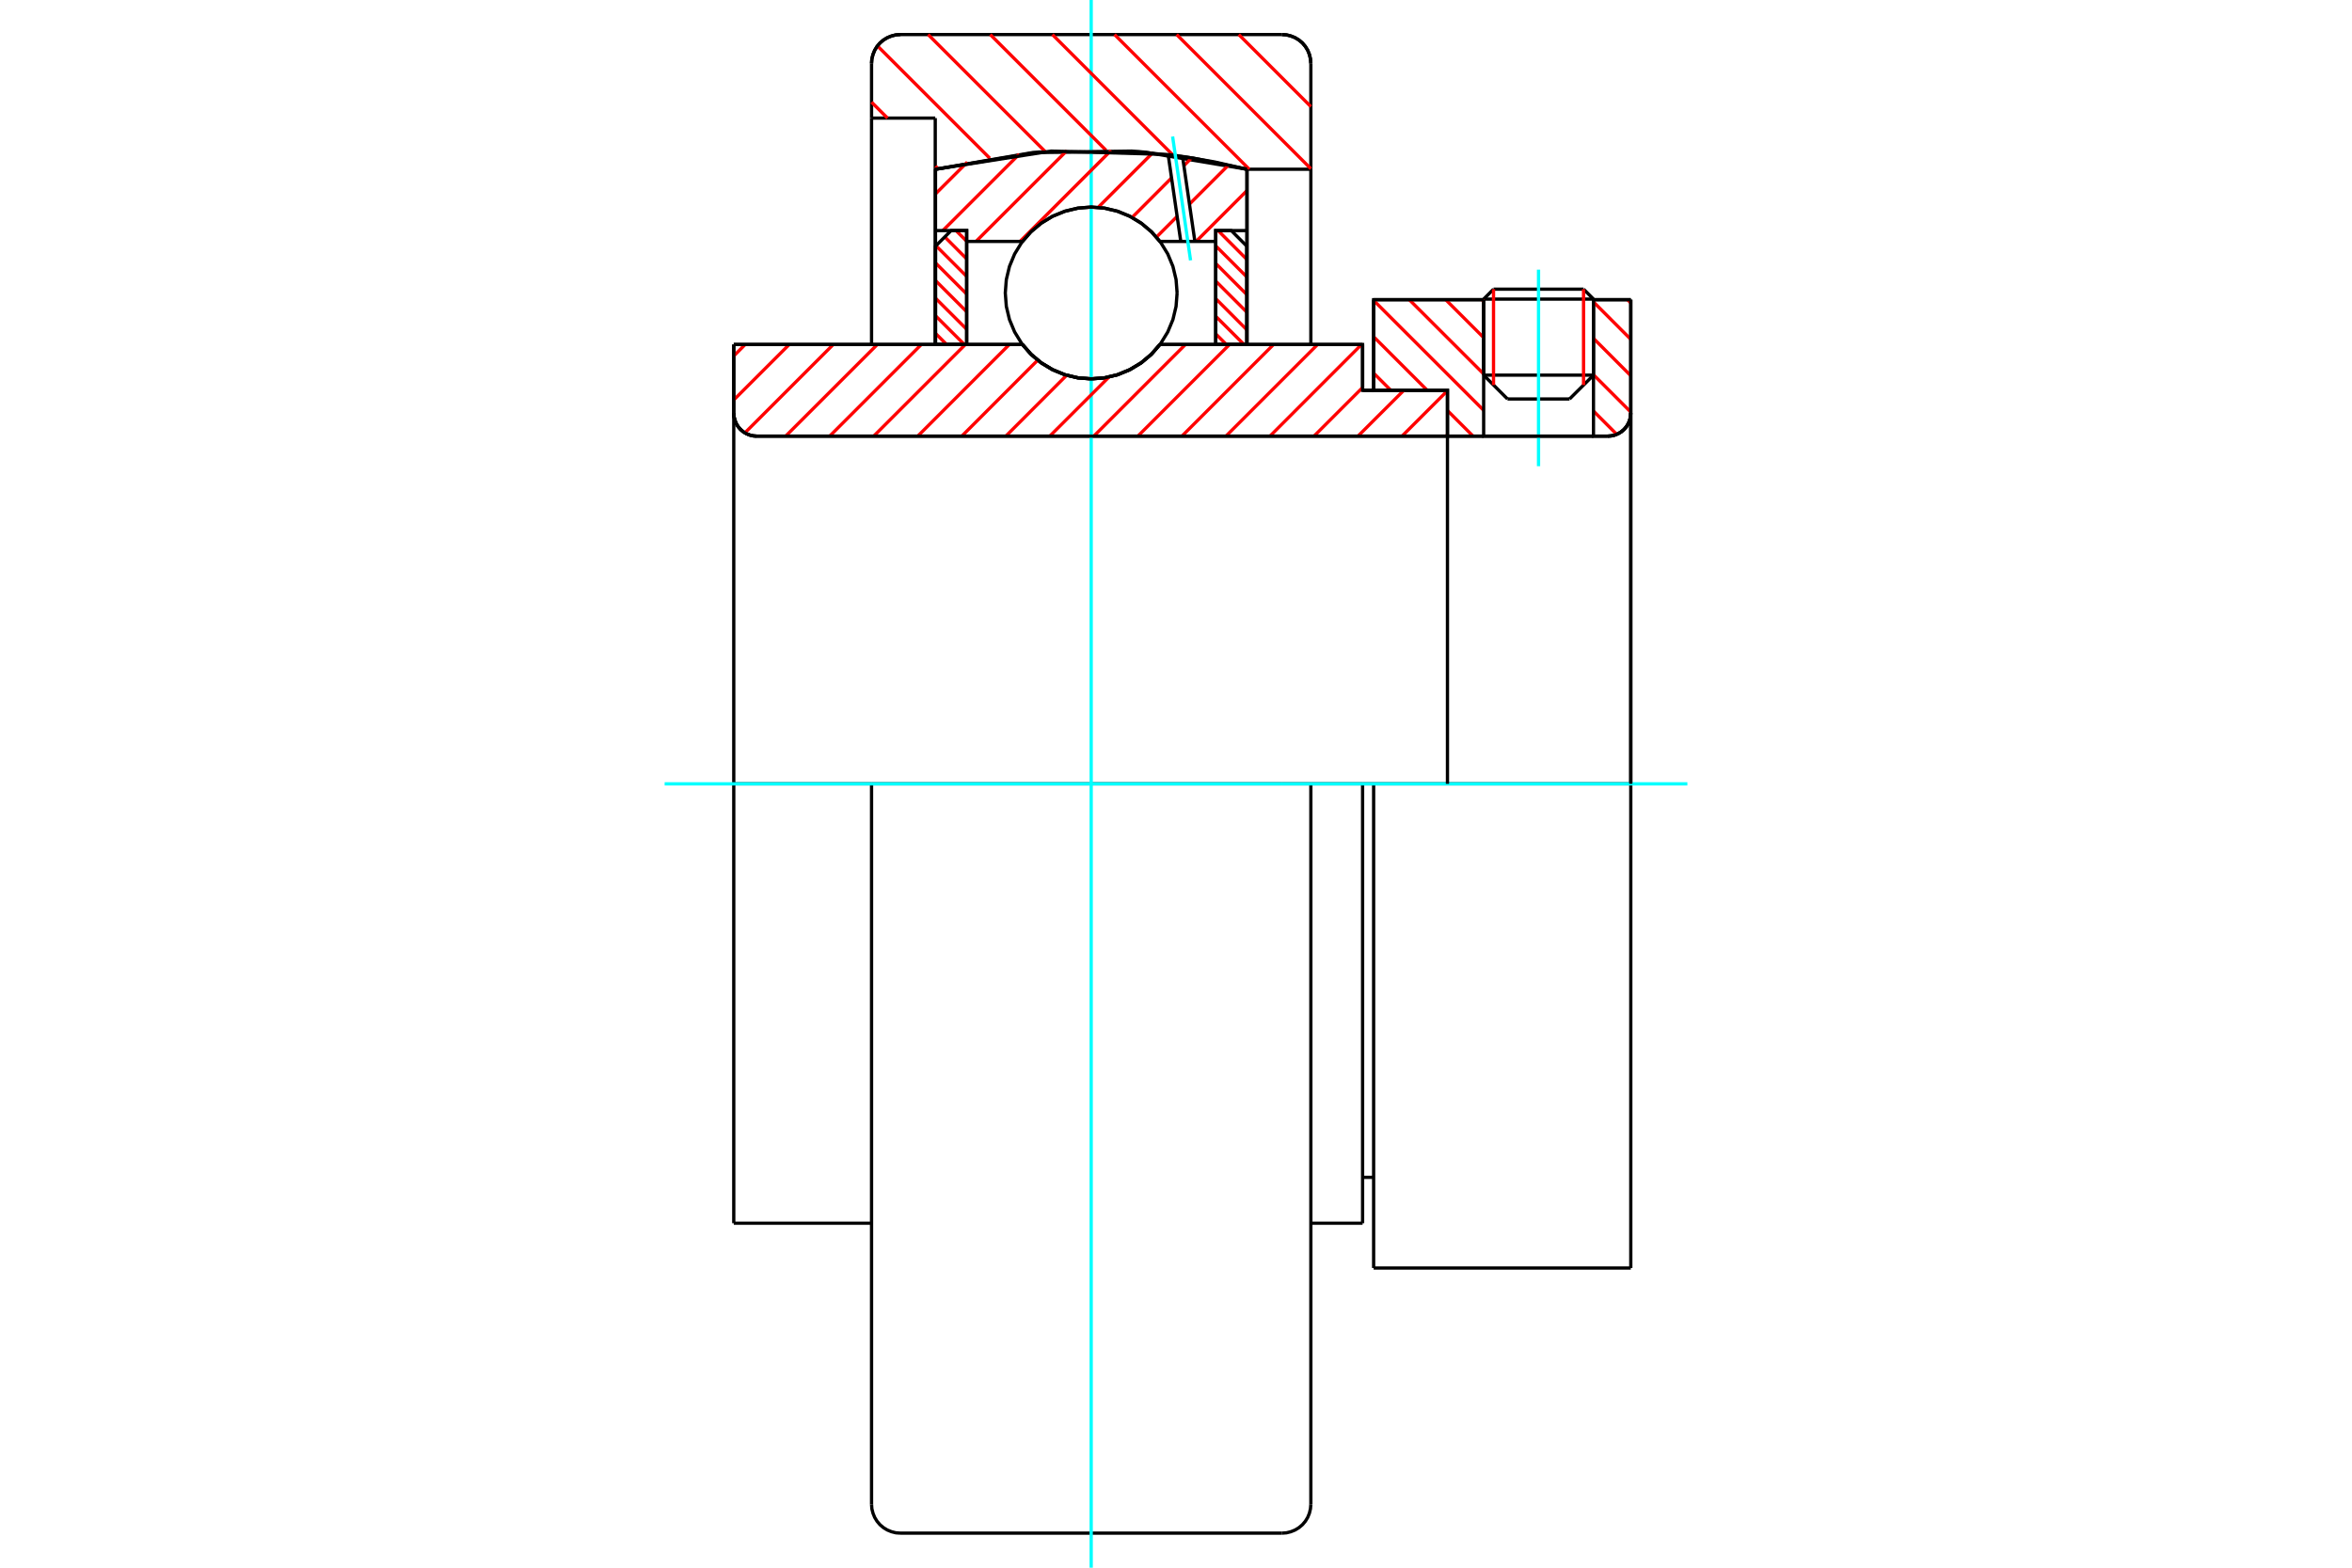 <?xml version="1.0" standalone="no"?>
<!DOCTYPE svg PUBLIC "-//W3C//DTD SVG 1.1//EN"
	"http://www.w3.org/Graphics/SVG/1.1/DTD/svg11.dtd">
<svg xmlns="http://www.w3.org/2000/svg" height="100%" width="100%" viewBox="0 0 36000 24000">
	<rect x="-1800" y="-1200" width="39600" height="26400" style="fill:#FFF"/>
	<g style="fill:none; fill-rule:evenodd" transform="matrix(1 0 0 1 0 0)">
		<g style="fill:none; stroke:#000; stroke-width:50; shape-rendering:geometricPrecision">
			<line x1="21025" y1="12000" x2="20856" y2="12000"/>
			<line x1="20856" y1="5976" x2="21025" y2="5976"/>
			<line x1="20856" y1="18726" x2="20856" y2="12000"/>
			<line x1="20856" y1="5274" x2="20856" y2="5976"/>
			<line x1="13340" y1="12000" x2="11231" y2="12000"/>
			<line x1="20856" y1="12000" x2="20064" y2="12000"/>
			<line x1="11231" y1="18726" x2="11231" y2="12000"/>
			<line x1="11231" y1="5274" x2="15650" y2="5274"/>
			<line x1="17754" y1="5274" x2="20856" y2="5274"/>
			<polyline points="15650,5274 15784,5427 15940,5557 16114,5661 16302,5738 16500,5785 16702,5800 16904,5785 17102,5738 17290,5661 17464,5557 17620,5427 17754,5274"/>
			<polyline points="11231,6324 11235,6379 11248,6433 11269,6484 11298,6532 11334,6574 11376,6610 11424,6639 11475,6660 11529,6673 11584,6677"/>
			<line x1="11231" y1="6324" x2="11231" y2="12000"/>
			<line x1="11231" y1="6324" x2="11231" y2="5274"/>
			<line x1="24390" y1="5743" x2="24390" y2="4588"/>
			<line x1="24024" y1="6108" x2="24390" y2="5743"/>
			<line x1="22709" y1="5743" x2="23074" y2="6108"/>
			<line x1="22709" y1="4588" x2="22709" y2="5743"/>
			<line x1="22709" y1="4588" x2="21025" y2="4588"/>
			<line x1="21025" y1="5976" x2="21025" y2="4588"/>
			<line x1="24608" y1="6677" x2="11584" y2="6677"/>
			<polyline points="24608,6677 24663,6673 24717,6660 24768,6639 24816,6610 24858,6574 24894,6532 24923,6484 24944,6433 24957,6379 24961,6324"/>
			<line x1="24961" y1="4588" x2="24961" y2="6324"/>
			<line x1="24961" y1="4588" x2="24390" y2="4588"/>
			<polyline points="24961,19412 24961,12000 21025,12000"/>
			<line x1="21025" y1="19412" x2="21025" y2="12000"/>
			<line x1="24961" y1="6324" x2="24961" y2="12000"/>
			<line x1="22709" y1="5743" x2="24390" y2="5743"/>
			<line x1="24390" y1="4579" x2="22709" y2="4579"/>
			<line x1="22860" y1="4427" x2="24238" y2="4427"/>
			<line x1="24024" y1="6108" x2="23074" y2="6108"/>
			<line x1="20856" y1="18024" x2="21025" y2="18024"/>
			<line x1="20064" y1="18726" x2="20856" y2="18726"/>
			<line x1="11231" y1="18726" x2="13340" y2="18726"/>
			<polyline points="11231,6324 11235,6379 11248,6433 11269,6484 11298,6532 11334,6574 11376,6610 11424,6639 11475,6660 11529,6673 11584,6677"/>
			<line x1="21025" y1="19412" x2="24961" y2="19412"/>
			<polyline points="24608,6677 24663,6673 24717,6660 24768,6639 24816,6610 24858,6574 24894,6532 24923,6484 24944,6433 24957,6379 24961,6324"/>
			<line x1="22709" y1="4579" x2="22709" y2="4588"/>
			<line x1="24390" y1="4588" x2="24390" y2="4579"/>
			<line x1="22860" y1="4427" x2="22709" y2="4579"/>
			<line x1="24390" y1="4579" x2="24238" y2="4427"/>
			<line x1="13781" y1="12000" x2="13340" y2="12000"/>
			<line x1="19623" y1="12000" x2="13781" y2="12000"/>
			<line x1="20064" y1="12000" x2="19623" y2="12000"/>
			<line x1="14315" y1="1808" x2="13340" y2="1808"/>
			<line x1="14315" y1="2592" x2="14315" y2="1808"/>
			<polyline points="19089,2592 17505,2327 15899,2327 14315,2592"/>
			<line x1="20064" y1="2591" x2="19089" y2="2591"/>
			<line x1="20064" y1="970" x2="20064" y2="2591"/>
			<polyline points="20064,970 20058,901 20042,834 20016,770 19980,711 19935,658 19882,613 19823,577 19759,551 19692,534 19623,529"/>
			<line x1="13781" y1="529" x2="19623" y2="529"/>
			<polyline points="13781,529 13712,534 13645,551 13581,577 13522,613 13469,658 13424,711 13388,770 13362,834 13345,901 13340,970"/>
			<line x1="13340" y1="1808" x2="13340" y2="970"/>
			<line x1="20064" y1="12000" x2="20064" y2="23030"/>
			<line x1="20064" y1="2591" x2="20064" y2="5274"/>
			<line x1="13340" y1="12000" x2="13340" y2="23030"/>
			<line x1="13340" y1="5274" x2="13340" y2="1808"/>
			<line x1="19089" y1="2592" x2="19089" y2="5274"/>
			<line x1="14315" y1="5274" x2="14315" y2="2592"/>
			<polyline points="19623,23471 19692,23466 19759,23449 19823,23423 19882,23387 19935,23342 19980,23289 20016,23230 20042,23166 20058,23099 20064,23030"/>
			<line x1="13781" y1="23471" x2="19623" y2="23471"/>
			<polyline points="13340,23030 13345,23099 13362,23166 13388,23230 13424,23289 13469,23342 13522,23387 13581,23423 13645,23449 13712,23466 13781,23471"/>
		</g>
		<g style="fill:none; stroke:#0FF; stroke-width:50; shape-rendering:geometricPrecision">
			<line x1="23549" y1="7137" x2="23549" y2="4128"/>
			<line x1="16702" y1="24000" x2="16702" y2="0"/>
			<line x1="10173" y1="12000" x2="25827" y2="12000"/>
		</g>
		<g style="fill:none; stroke:#F00; stroke-width:50; shape-rendering:geometricPrecision">
			<line x1="18961" y1="529" x2="20064" y2="1632"/>
			<line x1="18010" y1="529" x2="20064" y2="2583"/>
			<line x1="17059" y1="529" x2="19121" y2="2591"/>
			<line x1="16108" y1="529" x2="17956" y2="2377"/>
			<line x1="15157" y1="529" x2="16929" y2="2301"/>
			<line x1="14206" y1="529" x2="15999" y2="2322"/>
			<line x1="13430" y1="703" x2="15150" y2="2423"/>
			<line x1="13340" y1="1564" x2="13584" y2="1808"/>
			<line x1="14319" y1="2544" x2="14358" y2="2582"/>
		</g>
		<g style="fill:none; stroke:#000; stroke-width:50; shape-rendering:geometricPrecision">
			<polyline points="13781,529 13712,534 13645,551 13581,577 13522,613 13469,658 13424,711 13388,770 13362,834 13345,901 13340,970"/>
			<polyline points="20064,970 20058,901 20042,834 20016,770 19980,711 19935,658 19882,613 19823,577 19759,551 19692,534 19623,529"/>
			<polyline points="19084,2591 18262,2420 17428,2321 17374,2317 17321,2313 15809,2335 14319,2591"/>
		</g>
		<g style="fill:none; stroke:#F00; stroke-width:50; shape-rendering:geometricPrecision">
			<line x1="24238" y1="4427" x2="24238" y2="5895"/>
			<line x1="22860" y1="5895" x2="22860" y2="4427"/>
			<line x1="14319" y1="5104" x2="14490" y2="5274"/>
			<line x1="14319" y1="4834" x2="14760" y2="5274"/>
			<line x1="14319" y1="4565" x2="14796" y2="5041"/>
			<line x1="14319" y1="4295" x2="14796" y2="4772"/>
			<line x1="14319" y1="4025" x2="14796" y2="4502"/>
			<line x1="14326" y1="3762" x2="14796" y2="4232"/>
			<line x1="14461" y1="3627" x2="14796" y2="3963"/>
			<line x1="14633" y1="3530" x2="14796" y2="3693"/>
		</g>
		<g style="fill:none; stroke:#000; stroke-width:50; shape-rendering:geometricPrecision">
			<polyline points="14796,5274 14796,3530 14558,3530 14319,3769 14319,5274 14796,5274"/>
		</g>
		<g style="fill:none; stroke:#F00; stroke-width:50; shape-rendering:geometricPrecision">
			<line x1="18644" y1="3530" x2="19084" y2="3971"/>
			<line x1="18608" y1="3764" x2="19084" y2="4240"/>
			<line x1="18608" y1="4033" x2="19084" y2="4510"/>
			<line x1="18608" y1="4303" x2="19084" y2="4779"/>
			<line x1="18608" y1="4572" x2="19084" y2="5049"/>
			<line x1="18608" y1="4842" x2="19041" y2="5274"/>
			<line x1="18608" y1="5111" x2="18771" y2="5274"/>
		</g>
		<g style="fill:none; stroke:#000; stroke-width:50; shape-rendering:geometricPrecision">
			<polyline points="18608,5274 18608,3530 18846,3530 19084,3769 19084,5274 18608,5274"/>
			<polyline points="18017,4485 18001,4280 17953,4079 17874,3888 17766,3712 17632,3556 17475,3422 17299,3314 17108,3235 16908,3187 16702,3170 16496,3187 16296,3235 16105,3314 15929,3422 15772,3556 15638,3712 15530,3888 15451,4079 15403,4280 15387,4485 15403,4691 15451,4892 15530,5082 15638,5258 15772,5415 15929,5549 16105,5657 16296,5736 16496,5784 16702,5800 16908,5784 17108,5736 17299,5657 17475,5549 17632,5415 17766,5258 17874,5082 17953,4892 18001,4691 18017,4485"/>
		</g>
		<g style="fill:none; stroke:#F00; stroke-width:50; shape-rendering:geometricPrecision">
			<line x1="24911" y1="4588" x2="24961" y2="4638"/>
			<line x1="24390" y1="4623" x2="24961" y2="5195"/>
			<line x1="24390" y1="5180" x2="24961" y2="5752"/>
			<line x1="24390" y1="5737" x2="24961" y2="6308"/>
			<line x1="22684" y1="4588" x2="22709" y2="4612"/>
			<line x1="24390" y1="6293" x2="24745" y2="6649"/>
			<line x1="22128" y1="4588" x2="22709" y2="5169"/>
			<line x1="21571" y1="4588" x2="22709" y2="5725"/>
			<line x1="21025" y1="4599" x2="22709" y2="6282"/>
			<line x1="21025" y1="5155" x2="21846" y2="5976"/>
			<line x1="22155" y1="6285" x2="22547" y2="6677"/>
			<line x1="21025" y1="5712" x2="21289" y2="5976"/>
		</g>
		<g style="fill:none; stroke:#000; stroke-width:50; shape-rendering:geometricPrecision">
			<line x1="24961" y1="12000" x2="24961" y2="4588"/>
			<polyline points="24608,6677 24663,6673 24717,6660 24768,6639 24816,6610 24858,6574 24894,6532 24923,6484 24944,6433 24957,6379 24961,6324"/>
			<polyline points="24608,6677 24390,6677 24390,4588"/>
			<polyline points="24390,6677 22709,6677 22709,4588"/>
			<polyline points="22709,6677 22155,6677 22155,12000"/>
			<polyline points="22155,6677 22155,5976 21025,5976 21025,4588 22709,4588"/>
			<line x1="24390" y1="4588" x2="24961" y2="4588"/>
		</g>
		<g style="fill:none; stroke:#F00; stroke-width:50; shape-rendering:geometricPrecision">
			<line x1="19084" y1="2920" x2="18308" y2="3696"/>
			<line x1="18802" y1="2529" x2="18206" y2="3125"/>
			<line x1="18018" y1="3313" x2="17701" y2="3630"/>
			<line x1="18239" y1="2418" x2="18121" y2="2536"/>
			<line x1="17932" y1="2724" x2="17328" y2="3329"/>
			<line x1="17639" y1="2344" x2="16808" y2="3175"/>
			<line x1="17006" y1="2303" x2="15613" y2="3696"/>
			<line x1="16330" y1="2306" x2="14939" y2="3696"/>
			<line x1="15601" y1="2360" x2="14431" y2="3530"/>
			<line x1="14806" y1="2482" x2="14319" y2="2968"/>
		</g>
		<g style="fill:none; stroke:#000; stroke-width:50; shape-rendering:geometricPrecision">
			<polyline points="14319,5274 14319,3530 14319,2591"/>
			<polyline points="17880,2366 16089,2313 14319,2591"/>
			<polyline points="18100,2395 17990,2380 17880,2366"/>
			<polyline points="19084,2591 18595,2480 18100,2395"/>
			<polyline points="19084,2591 19084,3530 18608,3530 18608,3696 18608,5274"/>
			<polyline points="18608,3696 18289,3696 18073,3696 17754,3696 17620,3544 17464,3414 17290,3309 17102,3233 16904,3186 16702,3170 16500,3186 16302,3233 16114,3309 15940,3414 15784,3544 15650,3696 14796,3696 14796,5274"/>
			<polyline points="14796,3696 14796,3530 14319,3530"/>
			<line x1="19084" y1="3530" x2="19084" y2="5274"/>
		</g>
		<g style="fill:none; stroke:#0FF; stroke-width:50; shape-rendering:geometricPrecision">
			<line x1="18223" y1="3986" x2="17948" y2="2090"/>
		</g>
		<g style="fill:none; stroke:#000; stroke-width:50; shape-rendering:geometricPrecision">
			<line x1="18073" y1="3696" x2="17880" y2="2366"/>
			<line x1="18289" y1="3696" x2="18100" y2="2395"/>
		</g>
		<g style="fill:none; stroke:#F00; stroke-width:50; shape-rendering:geometricPrecision">
			<line x1="22155" y1="6655" x2="22133" y2="6677"/>
			<line x1="22155" y1="5981" x2="21459" y2="6677"/>
			<line x1="21487" y1="5976" x2="20785" y2="6677"/>
			<line x1="20856" y1="5933" x2="20112" y2="6677"/>
			<line x1="20840" y1="5274" x2="19438" y2="6677"/>
			<line x1="20167" y1="5274" x2="18764" y2="6677"/>
			<line x1="19493" y1="5274" x2="18090" y2="6677"/>
			<line x1="18819" y1="5274" x2="17416" y2="6677"/>
			<line x1="18145" y1="5274" x2="16742" y2="6677"/>
			<line x1="16974" y1="5772" x2="16068" y2="6677"/>
			<line x1="16326" y1="5745" x2="15395" y2="6677"/>
			<line x1="15883" y1="5514" x2="14721" y2="6677"/>
			<line x1="15449" y1="5274" x2="14047" y2="6677"/>
			<line x1="14776" y1="5274" x2="13373" y2="6677"/>
			<line x1="14102" y1="5274" x2="12699" y2="6677"/>
			<line x1="13428" y1="5274" x2="12025" y2="6677"/>
			<line x1="12754" y1="5274" x2="11402" y2="6626"/>
			<line x1="12080" y1="5274" x2="11231" y2="6123"/>
			<line x1="11406" y1="5274" x2="11231" y2="5450"/>
		</g>
		<g style="fill:none; stroke:#000; stroke-width:50; shape-rendering:geometricPrecision">
			<polyline points="11231,5274 11231,6324 11235,6379 11248,6433 11269,6484 11298,6532 11334,6574 11376,6610 11424,6639 11475,6660 11529,6673 11584,6677 22155,6677 22155,5976 20856,5976 20856,5274 17754,5274"/>
			<polyline points="15650,5274 15784,5427 15940,5557 16114,5661 16302,5738 16500,5785 16702,5800 16904,5785 17102,5738 17290,5661 17464,5557 17620,5427 17754,5274"/>
			<polyline points="15650,5274 11707,5274 11231,5274"/>
		</g>
	</g>
</svg>
